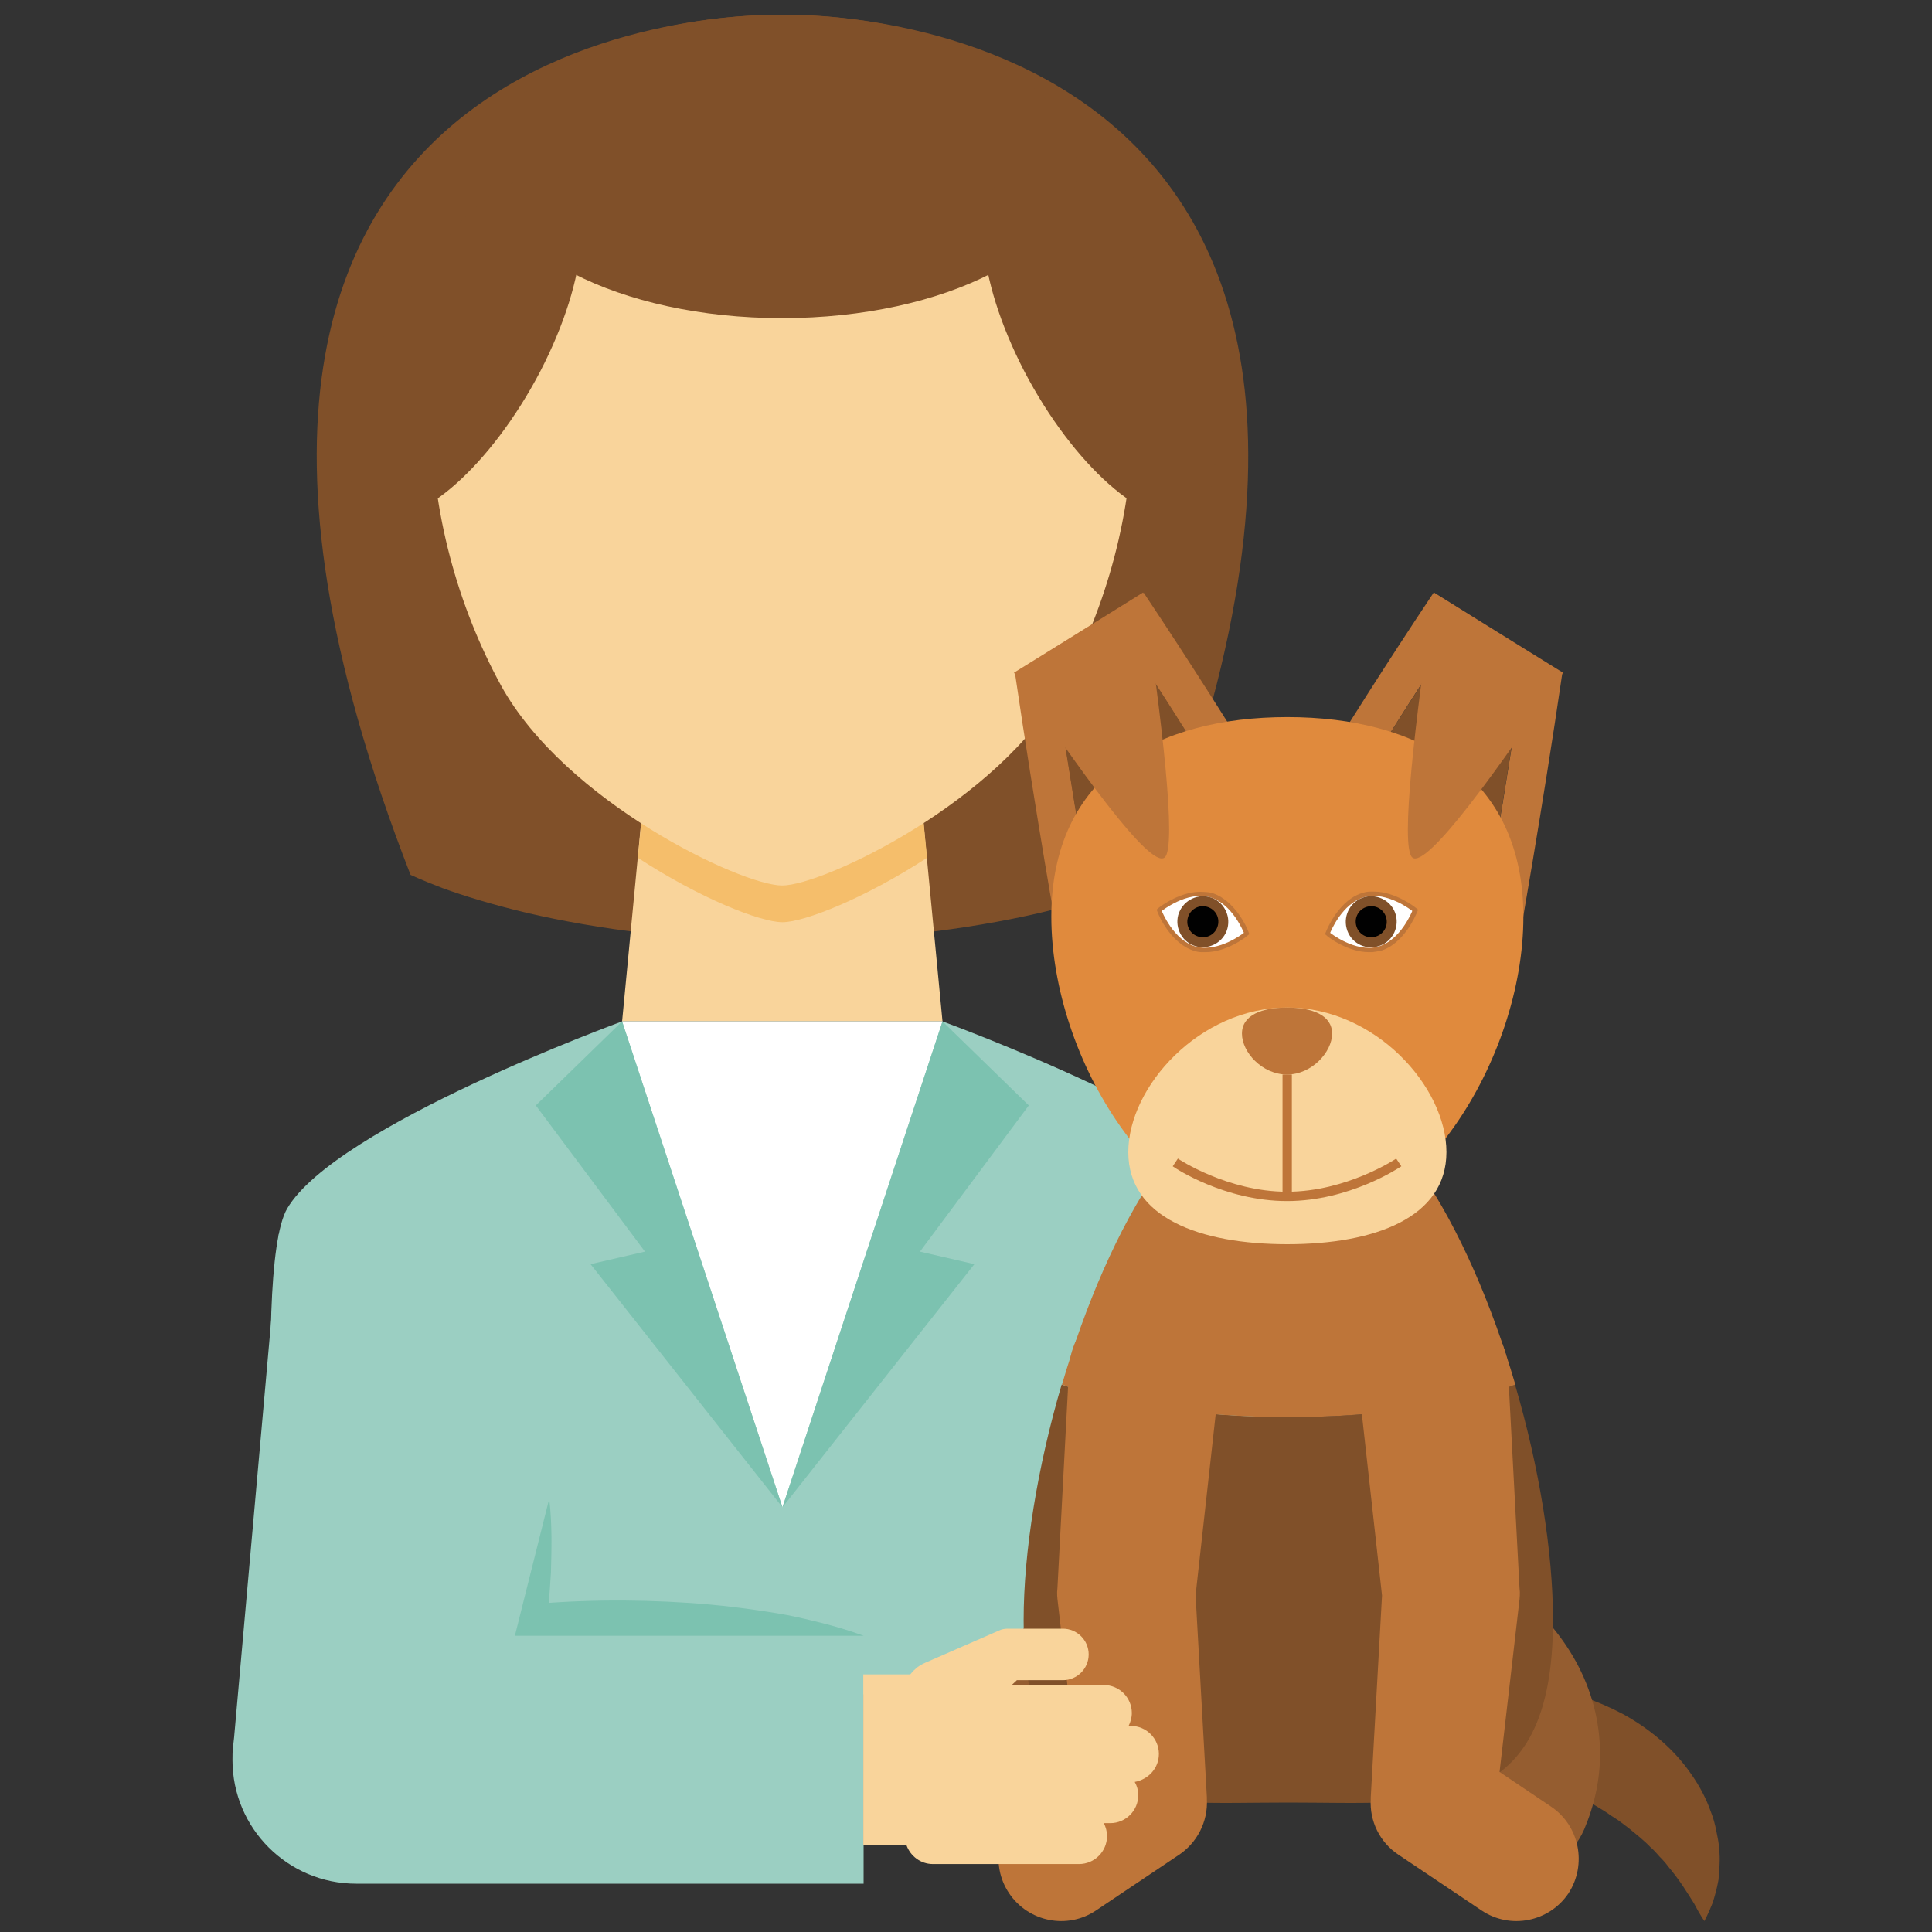 <?xml version="1.0" encoding="utf-8"?>
<!-- Generator: Adobe Illustrator 25.4.1, SVG Export Plug-In . SVG Version: 6.00 Build 0)  -->
<svg version="1.1" id="Calque_1" xmlns="http://www.w3.org/2000/svg" xmlns:xlink="http://www.w3.org/1999/xlink" x="0px" y="0px"
	 viewBox="0 0 600 600" style="enable-background:new 0 0 600 600;" xml:space="preserve">
<rect x="0" y="0" width="600" height="600" fill="#333333" stroke="none"/>
<style type="text/css">
	.st0{fill:#805029;}
	.st1{fill:#F9D49B;}
	.st2{fill:#F5BE6B;}
	.st3{fill:#9BCFC2;}
	.st4{fill:#FFFFFF;}
	.st5{fill:#7CC2B0;}
	.st6{fill:#955D30;}
	.st7{fill:#BE7539;}
	.st8{fill:#E08A3D;}
	.st9{fill:#010101;}
</style>
<g>
	<g>
		<g>
			<path class="st0" d="M243,4.6c0,0-222.6-7.7-115.5,267.1c0,0,3.6,1.7,9.9,4.1c6.3,2.3,15.3,5.1,26.2,7.7
				c10.8,2.5,23.5,4.8,37,6.3c6.8,0.8,13.8,1.4,20.9,1.7c7.1,0.5,14.3,0.5,21.6,0.6c7.2-0.1,14.4-0.1,21.5-0.6
				c7.1-0.3,14.1-1,20.9-1.7c13.5-1.5,26.2-3.7,37-6.2c10.8-2.5,19.9-5.4,26.2-7.7c6.3-2.4,9.9-4.1,9.9-4.1
				C465.5-3.1,243,4.6,243,4.6z"/>
			<polygon class="st1" points="292.7,317.2 193.2,317.2 201.9,226.2 284,226.2 			"/>
			<path class="st2" d="M198.1,266.4c19.1,12.5,38,20,44.9,20c6.8,0,25.7-7.5,44.9-20l-3.9-40.3h-82L198.1,266.4z"/>
			<path class="st1" d="M243,14.5c-60.2,0-109,43.1-109,115c0,29.2,8.1,58.7,21.6,83.4c19.9,36.1,74.6,62.1,87.3,62.1
				c12.7,0,67.4-25.9,87.3-62.1c13.6-24.7,21.6-54.2,21.6-83.4C351.9,57.6,303.1,14.5,243,14.5z"/>
			<path class="st0" d="M334.5,51.7c0,26-41,47.1-91.6,47.1c-50.6,0-91.5-21.1-91.5-47.1c0-26,41-47.1,91.5-47.1
				C293.5,4.6,334.5,25.7,334.5,51.7z"/>
			<path class="st0" d="M364.5,99.7c-15.2-29.1-37.9-49.3-50.7-45c-12.8,4.3-10.8,31.4,4.3,60.6c15.2,29.1,37.9,49.3,50.7,44.9
				C381.7,156,379.7,128.8,364.5,99.7z"/>
			<path class="st0" d="M121.4,99.7c15.2-29.1,37.9-49.3,50.7-45c12.8,4.3,10.8,31.4-4.3,60.6c-15.2,29.1-37.9,49.3-50.7,44.9
				C104.2,156,106.2,128.8,121.4,99.7z"/>
		</g>
		<path class="st3" d="M396.7,526.2H89.2c0,0-11.7-130.9,0-150.9c15.1-25.7,104-58.1,104-58.1h99.5c0,0,88.9,32.4,104,58.1
			C408.4,395.3,396.7,526.2,396.7,526.2z"/>
		<polygon class="st4" points="243,468.1 193.2,317.2 292.7,317.2 		"/>
		<polygon class="st5" points="292.7,317.2 319.5,343.3 285.7,388.7 302.6,392.6 243,468.1 		"/>
	</g>
	<g>
		<path class="st0" d="M435.3,529.9c0,0,2-1.2,5.7-2.6c3.7-1.4,9-3,15.5-3.8c6.5-0.8,14.2-0.9,22.4,0.4c4.1,0.6,8.3,1.6,12.5,3
			c4.2,1.4,8.4,3.2,12.6,5.4c8.2,4.5,15.8,10.8,21.1,18.5c2.7,3.8,4.8,7.8,6.2,11.8c0.8,2,1.3,3.9,1.7,5.9c0.4,1.9,0.8,3.8,0.9,5.6
			c0.4,3.6,0,6.9-0.2,9.7c-0.5,2.8-1.2,5.2-1.8,7.1c-1.5,3.8-2.6,5.7-2.6,5.7s-1.4-2-3.1-5.3c-2-3.2-4.6-7.5-8.1-11.6
			c-0.8-1.1-1.7-2.1-2.7-3.1c-0.9-1-1.8-2.1-2.9-3c-1.9-2-4.2-3.8-6.5-5.7c-1.1-0.9-2.4-1.8-3.6-2.7c-1.3-0.8-2.6-1.7-3.9-2.6
			c-2.7-1.6-5.4-3.4-8.4-4.9c-2.9-1.7-6-3.2-9-4.8c-3.2-1.5-6.3-3-9.4-4.5c-6.5-3.1-12.5-6-17.7-8.5c-5.4-2.7-10-5.2-13.3-7.1
			C437.3,531.2,435.3,529.9,435.3,529.9z"/>
		<g>
			<path class="st6" d="M470.5,582.2c-3.1,0-6.2-0.6-9.2-1.9c-11.8-5.1-17.3-18.8-12.2-30.7c0.7-1.7,1.1-3.3,1.1-4.8
				c0-12.3-21.8-26.5-50-26.5c-28.2,0-50,14.3-50,26.5c0,1.5,0.4,3.1,1.1,4.8c5.1,11.8-0.4,25.6-12.2,30.7
				c-11.8,5.1-25.6-0.4-30.7-12.2c-3.3-7.6-4.9-15.4-4.9-23.3c0-41.1,42.5-73.3,96.7-73.3c54.2,0,96.7,32.2,96.7,73.3
				c0,7.9-1.7,15.7-4.9,23.3C488.2,576.9,479.6,582.2,470.5,582.2z"/>
			<path class="st0" d="M329.7,430c-7.5,25.5-11.8,51.9-11.8,73.1c0,62.1,36.8,56.7,82.2,56.7s82.2,5.4,82.2-56.7
				c0-21.2-4.3-47.6-11.8-73.1c-17.1,6.2-42.3,10.1-70.4,10.1C372,440,346.9,436.1,329.7,430z"/>
			<path class="st7" d="M400.2,335c-29.9,0-56,45.9-70.4,95c17.1,6.2,42.3,10.1,70.4,10.1c28.1,0,53.3-3.9,70.4-10.1
				C456.2,380.9,430,335,400.2,335z"/>
			<g>
				<g>
					<path class="st7" d="M326.4,202c2.9,19.8,6.3,41.9,10.1,64l32.2-38.3c-7.8-12.4-16.1-25.2-24-37.1l10.5-6.5
						c15.5,23.2,28.8,44.6,28.8,44.6l-55,65.5c0,0-7.6-42.8-13.8-85.2L326.4,202z"/>
					<path class="st0" d="M368.6,227.7L336.4,266c-3.7-22.1-7.2-44.2-10.1-64l18.2-11.3C352.5,202.5,360.8,215.3,368.6,227.7z"/>
				</g>
				<g>
					<path class="st7" d="M474,202c-2.9,19.8-6.3,41.9-10.1,64l-32.2-38.3c7.8-12.4,16.1-25.2,24-37.1l-10.5-6.5
						c-15.5,23.2-28.8,44.6-28.8,44.6l55,65.5c0,0,7.6-42.8,13.8-85.2L474,202z"/>
					<path class="st0" d="M431.7,227.7l32.2,38.3c3.7-22.1,7.2-44.2,10.1-64l-18.2-11.3C447.8,202.5,439.6,215.3,431.7,227.7z"/>
				</g>
				<path class="st8" d="M473.1,284.7c0,44-32.8,97.3-73.3,97.3c-40.5,0-73.3-53.3-73.3-97.3c0-44,32.8-62,73.3-62
					C440.2,222.7,473.1,240.7,473.1,284.7z"/>
				<path class="st1" d="M449.2,357.8c0-20.3-22.1-44.9-49.4-44.9c-27.3,0-49.4,24.6-49.4,44.9c0,20.3,22.1,28.6,49.4,28.6
					C427,386.4,449.2,378.1,449.2,357.8z"/>
				<path class="st7" d="M385.7,321c0,5.8,6.3,12.7,14,12.7c7.7,0,14-7,14-12.7c0-5.8-6.3-8.1-14-8.1
					C392,312.9,385.7,315.2,385.7,321z"/>
				<g>
					<path class="st7" d="M425.1,295.7c-6.5,0-12.6-4.7-12.8-4.9l-0.8-0.7l0.4-1c0.2-0.4,4-9.9,11.6-11.9c0.7-0.2,1.4-0.3,2.2-0.3
						c0.3,0,0.7,0,1,0c6.5,0,12.6,4.7,12.8,4.9l0.9,0.7l-0.4,1c-0.2,0.4-4,9.9-11.6,11.9l0,0c0,0-0.1,0-0.1,0l-0.1,0
						c-0.6,0.1-1.3,0.2-2,0.3C425.8,295.7,425.5,295.7,425.1,295.7z M415,289.2c1.9,1.3,6.5,4,11,3.6c0.7,0,1.1-0.1,1.6-0.2l0.2,0
						c4.9-1.6,7.9-6.9,9-9.2c-1.9-1.3-6.5-3.9-11-3.6c-0.7,0-1.1,0.1-1.6,0.2C419.3,281.3,416.1,286.9,415,289.2z"/>
					<path class="st7" d="M374.4,295.7L374.4,295.7c-0.4,0-0.7,0-1.1,0c-0.7,0-1.4-0.1-2.1-0.3c-7.6-2.1-11.5-11.5-11.6-11.9l-0.4-1
						l0.8-0.7c0.3-0.2,7-5.4,13.9-4.8c0.7,0,1.3,0.1,1.9,0.2l0.2,0c0,0,0,0,0,0h0c7.6,2.1,11.5,11.5,11.6,11.9l0.4,1l-0.9,0.7
						C387,291,380.9,295.7,374.4,295.7z M362.7,283.4c1.1,2.3,4.3,7.9,9.3,9.2c0.4,0.1,0.9,0.2,1.5,0.2c0.4,0,0.7,0,1,0
						c4.2,0,8.4-2.4,10.1-3.6c-1.1-2.3-4.2-7.7-9.1-9.2l-0.4-0.1c-0.3-0.1-0.8-0.1-1.3-0.1c-0.4,0-0.7,0-0.9,0
						C368.6,279.7,364.5,282.2,362.7,283.4z"/>
				</g>
				<g>
					<path class="st4" d="M438.6,282.9c0,0-3.6,9.2-10.7,11.1c-7,1.9-14.8-4.3-14.8-4.3s3.6-9.2,10.7-11.1
						C430.8,276.7,438.6,282.9,438.6,282.9z"/>
					<path class="st0" d="M418.2,288.3c-1.1-4.2,1.4-8.6,5.6-9.7c4.2-1.1,8.6,1.4,9.7,5.6c1.1,4.2-1.4,8.6-5.6,9.7
						C423.7,295.1,419.3,292.6,418.2,288.3z"/>
					<path class="st9" d="M421.2,287.5c-0.7-2.6,0.8-5.2,3.4-5.9c2.6-0.7,5.2,0.8,5.9,3.4c0.7,2.6-0.8,5.2-3.4,5.9
						C424.5,291.6,421.9,290.1,421.2,287.5z"/>
				</g>
				<g>
					<path class="st4" d="M386.3,289.7c0,0-3.6-9.2-10.7-11.1c-7-1.9-14.8,4.3-14.8,4.3s3.6,9.2,10.7,11.1
						C378.6,295.8,386.3,289.7,386.3,289.7z"/>
					<path class="st0" d="M365.9,284.2c-1.1,4.2,1.4,8.6,5.6,9.7c4.2,1.1,8.6-1.4,9.7-5.6c1.1-4.2-1.4-8.6-5.6-9.7
						C371.4,277.5,367.1,280,365.9,284.2z"/>
					<path class="st9" d="M368.9,285c-0.7,2.6,0.8,5.2,3.4,5.9c2.6,0.7,5.2-0.8,5.9-3.4c0.7-2.6-0.8-5.2-3.4-5.9
						C372.3,280.9,369.6,282.4,368.9,285z"/>
				</g>
				<path class="st7" d="M438.6,266.3c4.4,3.8,27.3-28.2,46.8-57.4l-10.5-6.5l-18.2-11.3l-11.4-7.1
					C439.5,223.7,434.8,263,438.6,266.3z"/>
				<path class="st7" d="M361.7,266.3c-4.4,3.8-27.3-28.2-46.8-57.4l10.5-6.5l18.2-11.3L355,184C360.9,223.7,365.5,263,361.7,266.3z
					"/>
				<rect x="398.3" y="333.7" class="st7" width="2.9" height="37.8"/>
				<path class="st7" d="M399.7,373c-19.4,0-34.9-10.3-35.5-10.8l1.6-2.4c0.1,0.1,15.4,10.3,33.9,10.3c18.5,0,33.8-10.2,33.9-10.3
					l1.6,2.4C434.6,362.6,419.1,373,399.7,373z"/>
			</g>
			<g>
				<path class="st7" d="M481.6,561l-15.9-10.7l6.2-53.6c0.1-0.7,0.1-1.6,0.1-2.3l-0.1-1.2l-3.6-68.1c0-0.4-0.1-0.9-0.1-1.4
					c-1.4-12.8-13-22.1-25.8-20.6c-12.8,1.4-22.1,13-20.6,25.8l7.4,66.6l-3.5,62.7l0,0.6c-0.4,6.6,2.7,13.3,8.6,17.2l25.8,17.3
					c8.9,6,21,3.6,27-5.3C492.9,579.1,490.6,567,481.6,561z"/>
				<path class="st7" d="M378.7,427.5c0.7-12.9-9.2-23.9-22.1-24.6c-12.9-0.7-23.9,9.2-24.6,22.1l-3.6,68.1l-0.1,1.3
					c0,0.7,0,1.5,0.1,2.2l6.2,53.6L318.7,561c-8.9,6-11.3,18.1-5.3,27c6,8.9,18.1,11.3,27,5.3l25.8-17.3c5.5-3.7,9-10.2,8.6-17.3
					l0-0.6l-3.5-62.7l7.4-66.6C378.7,428.4,378.7,427.9,378.7,427.5z"/>
			</g>
		</g>
	</g>
	<path class="st5" d="M268.2,508c-4.5,1.7-9,3-13.5,4c-4.5,1.1-9,2.1-13.5,2.9c-9,1.6-18,2.6-27.1,3.2c-18,1.2-36.1,1-54.1-0.9
		l-12.7-1.3l3.8-10.2c2.5-6.8,5.3-13.6,8.5-20.3c3.3-6.6,6.6-13.3,11-19.6c0.9,7.7,0.7,15.1,0.5,22.5c-0.4,7.4-1.1,14.7-2.1,21.9
		l-9-11.5c18-1.9,36.1-2.1,54.1-0.9c9,0.6,18,1.7,27.1,3.2c4.5,0.7,9,1.8,13.5,2.9C259.1,505,263.6,506.3,268.2,508z"/>
	<path class="st3" d="M159.9,508l28.4-113.3L86.6,383.3L72.7,539.6l-0.3,2.7c-0.2,1.4-0.2,2.8-0.2,4.3c0,21.2,17.2,38.4,38.4,38.4
		h157.6v-77H159.9z"/>
	<path class="st1" d="M359.9,544.7c0-4.8-3.9-8.7-8.7-8.7h-0.7c0.6-1.2,1-2.6,1-4c0-4.8-3.9-8.7-8.7-8.7h-28.6l1.6-1.5l14.3,0
		c4.4,0,8-3.6,8-8c0-4.4-3.6-8-8-8l-17.2,0c-0.9,0-1.9,0.2-2.7,0.6l-1.6,0.7l-21.3,9.3c-1.1,0.5-2.2,1.1-3.1,2
		c-0.6,0.5-1.1,1.1-1.5,1.6h-14.6v53h13.4c1.2,3.4,4.4,5.9,8.2,5.9h45.4c4.8,0,8.7-3.9,8.7-8.7c0-1.5-0.4-2.8-1-4h2
		c4.8,0,8.7-3.9,8.7-8.7c0-1.5-0.4-2.9-1.1-4.1C356.7,552.6,359.9,549.1,359.9,544.7z"/>
	<polygon class="st5" points="193.2,317.2 166.4,343.3 200.3,388.7 183.4,392.6 243,468.1 	"/>
</g>
</svg>
